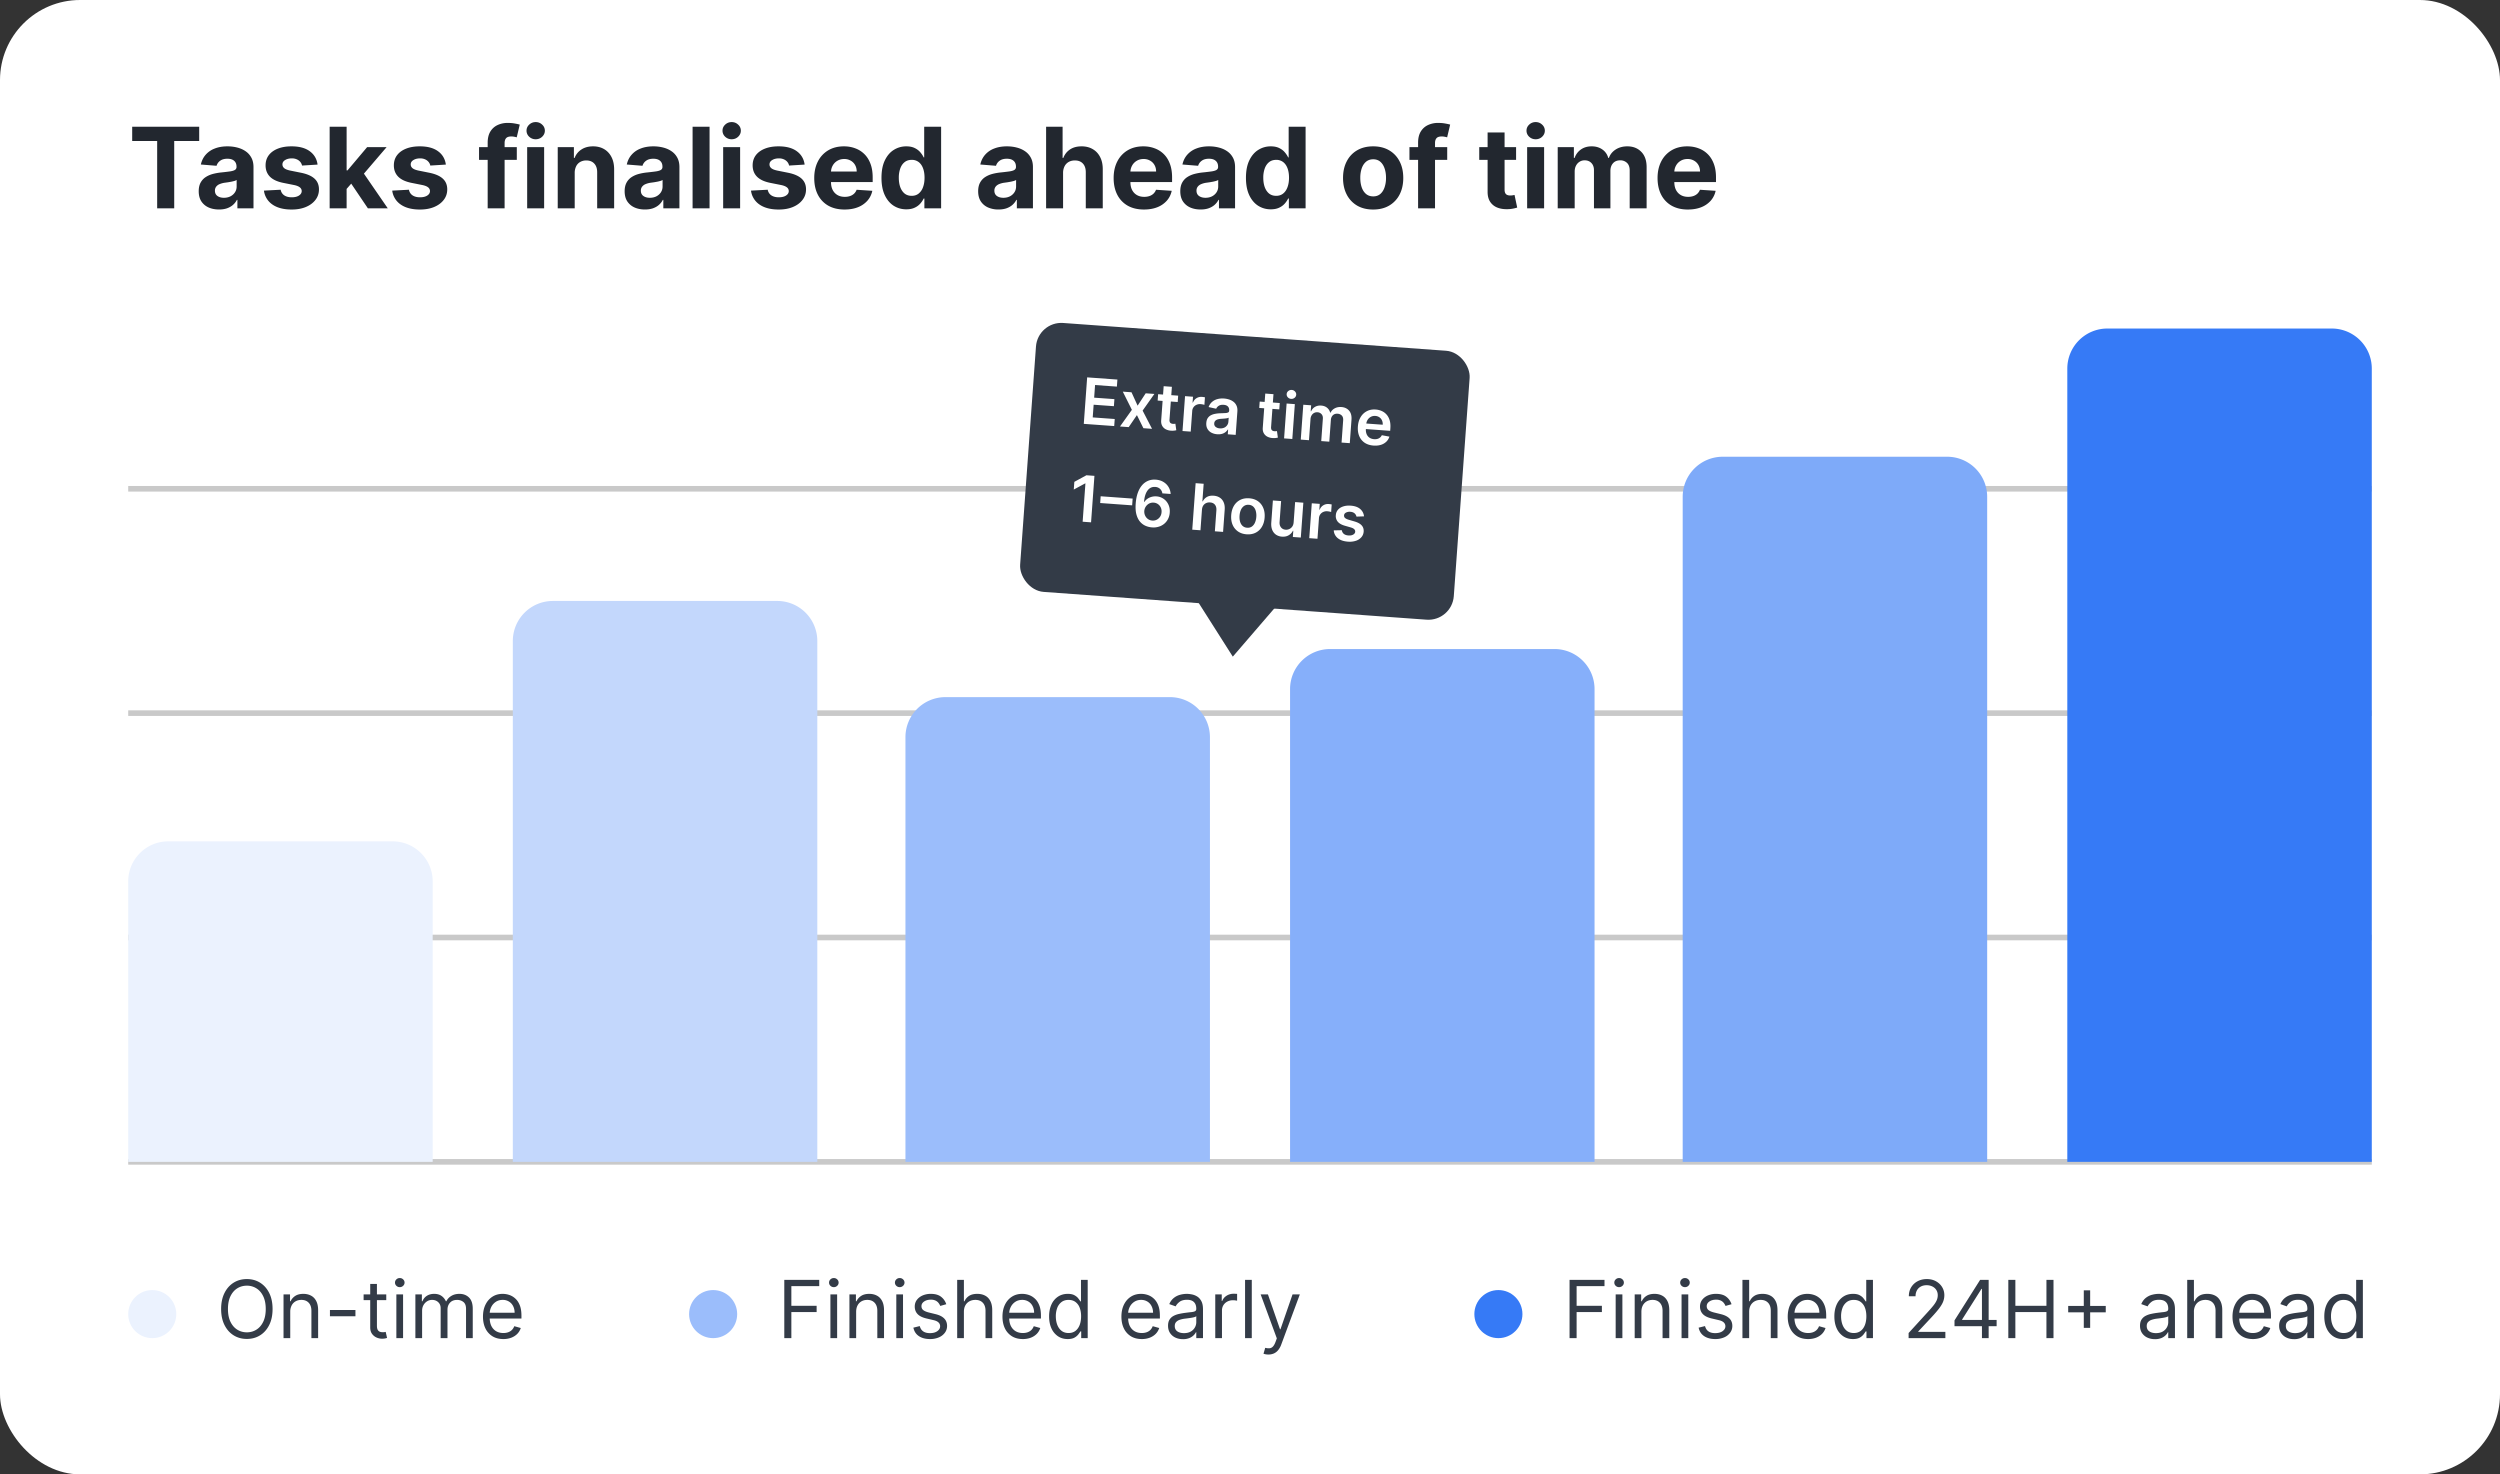 <svg width="312" height="184" viewBox="0 0 312 184" fill="none" xmlns="http://www.w3.org/2000/svg"><rect x="0" y="0" width="312" height="184" fill="#333333" stroke="none"/><rect width="312" height="184" rx="10" fill="#fff"/><path d="M16 89h280M16 61h280M16 145h280M16 117h280" stroke="#C9C9C9" stroke-width=".7"/><path d="M16.497 17.593v-1.775h8.362v1.775h-3.117V26h-2.128v-8.407h-3.117Zm10.838 8.551c-.487 0-.921-.084-1.302-.253a2.097 2.097 0 0 1-.905-.761c-.219-.338-.328-.759-.328-1.263 0-.424.078-.78.233-1.069.156-.288.368-.52.637-.696.268-.175.573-.308.914-.398a6.99 6.99 0 0 1 1.084-.188c.445-.047.802-.09 1.074-.13.272-.043.47-.106.592-.189a.415.415 0 0 0 .184-.367v-.03c0-.315-.1-.559-.299-.731-.195-.172-.474-.259-.835-.259-.38 0-.684.085-.91.254a1.167 1.167 0 0 0-.447.626l-1.959-.159c.1-.464.295-.865.587-1.203a2.816 2.816 0 0 1 1.128-.785c.464-.186 1.001-.279 1.611-.279.424 0 .83.05 1.218.15.391.099.738.253 1.04.462.304.208.544.477.72.805.176.325.264.714.264 1.168V26h-2.009v-1.059h-.06c-.122.239-.286.45-.492.631-.205.18-.452.32-.74.423-.289.1-.622.15-1 .15Zm.607-1.461c.311 0 .586-.062.825-.184.239-.126.426-.295.562-.508.136-.212.204-.452.204-.72v-.81a1.133 1.133 0 0 1-.274.119 4.95 4.95 0 0 1-.383.094 19.31 19.31 0 0 1-.427.075l-.388.054a2.615 2.615 0 0 0-.651.174 1.04 1.04 0 0 0-.433.323.787.787 0 0 0-.154.498c0 .288.105.508.313.66.213.15.481.225.806.225Zm11.69-4.142-1.938.12a1.002 1.002 0 0 0-.214-.448 1.136 1.136 0 0 0-.433-.323 1.47 1.47 0 0 0-.631-.124c-.328 0-.605.07-.83.208-.226.136-.338.319-.338.547 0 .183.072.337.218.463.146.126.396.227.751.303l1.382.278c.743.153 1.296.398 1.66.736.365.338.547.782.547 1.333 0 .5-.147.94-.442 1.317-.292.378-.693.673-1.203.885-.507.209-1.092.313-1.755.313-1.011 0-1.816-.21-2.416-.631a2.46 2.46 0 0 1-1.05-1.73l2.084-.11c.063.308.215.544.457.706.242.16.552.239.93.239.371 0 .67-.071.895-.214.228-.146.345-.333.348-.562a.585.585 0 0 0-.244-.472c-.159-.126-.404-.222-.736-.288l-1.322-.264c-.746-.149-1.301-.407-1.666-.775-.36-.368-.541-.837-.541-1.407 0-.49.132-.913.397-1.268.269-.355.645-.628 1.129-.82.487-.193 1.057-.289 1.71-.289.965 0 1.724.204 2.277.612.557.407.882.962.974 1.665Zm3.427 3.262.005-2.54h.308l2.446-2.9h2.431l-3.286 3.839h-.502l-1.402 1.6ZM41.14 26V15.818h2.118V26H41.14Zm4.773 0-2.247-3.326 1.412-1.496L48.394 26h-2.481Zm9.73-5.459-1.94.12a1.001 1.001 0 0 0-.214-.448 1.135 1.135 0 0 0-.432-.323 1.47 1.47 0 0 0-.631-.124c-.329 0-.605.07-.83.208-.226.136-.339.319-.339.547 0 .183.073.337.219.463.146.126.396.227.75.303l1.383.278c.742.153 1.296.398 1.66.736.365.338.547.782.547 1.333 0 .5-.147.94-.442 1.317-.292.378-.693.673-1.203.885-.508.209-1.093.313-1.755.313-1.011 0-1.817-.21-2.416-.631a2.46 2.46 0 0 1-1.05-1.73l2.084-.11c.063.308.215.544.457.706.242.16.552.239.93.239.37 0 .67-.071.895-.214.228-.146.344-.333.347-.562a.584.584 0 0 0-.243-.472c-.16-.126-.404-.222-.736-.288l-1.322-.264c-.746-.149-1.301-.407-1.666-.775-.361-.368-.542-.837-.542-1.407 0-.49.133-.913.398-1.268.269-.355.645-.628 1.129-.82.487-.193 1.057-.289 1.71-.289.964 0 1.723.204 2.277.612.557.407.881.962.974 1.665Zm8.854-2.177v1.59h-4.713v-1.59h4.713ZM60.862 26v-8.188c0-.554.108-1.013.323-1.377.22-.365.518-.638.895-.82a2.928 2.928 0 0 1 1.288-.274c.325 0 .621.025.89.075.272.05.474.094.607.134l-.378 1.59a2.652 2.652 0 0 0-.309-.074 1.923 1.923 0 0 0-.367-.035c-.312 0-.53.073-.652.219-.122.142-.184.343-.184.602V26h-2.113Zm4.928 0v-7.636h2.118V26H65.79Zm1.064-8.62a1.15 1.15 0 0 1-.81-.314 1.016 1.016 0 0 1-.333-.76c0-.292.111-.543.333-.751.225-.212.496-.319.81-.319.315 0 .584.107.806.319a.988.988 0 0 1 .338.75c0 .295-.113.549-.338.761-.222.209-.49.313-.806.313Zm4.869 4.205V26h-2.118v-7.636h2.018v1.347h.09a2.13 2.13 0 0 1 .85-1.054c.398-.262.88-.393 1.447-.393.53 0 .992.116 1.387.348.394.232.7.564.92.995.218.427.328.938.328 1.53V26h-2.118v-4.484c.003-.468-.116-.832-.358-1.094-.242-.265-.575-.398-1-.398a1.52 1.52 0 0 0-.755.184 1.281 1.281 0 0 0-.507.537 1.86 1.86 0 0 0-.184.84Zm8.769 4.56c-.488 0-.922-.085-1.303-.254a2.097 2.097 0 0 1-.905-.761c-.219-.338-.328-.759-.328-1.263 0-.424.078-.78.234-1.069.155-.288.368-.52.636-.696.269-.175.573-.308.915-.398.344-.089.706-.152 1.084-.188.444-.047.802-.09 1.073-.13.272-.043.47-.106.592-.189a.415.415 0 0 0 .184-.367v-.03c0-.315-.1-.559-.298-.731-.196-.172-.474-.259-.836-.259-.38 0-.684.085-.91.254a1.167 1.167 0 0 0-.447.626l-1.959-.159c.1-.464.295-.865.587-1.203a2.815 2.815 0 0 1 1.129-.785c.464-.186 1-.279 1.61-.279.425 0 .83.05 1.219.15.39.099.737.253 1.038.462.305.208.546.477.721.805.176.325.264.714.264 1.168V26h-2.009v-1.059h-.06c-.122.239-.286.45-.492.631-.205.18-.452.32-.74.423-.289.1-.622.15-1 .15Zm.606-1.462c.312 0 .587-.062.825-.184.239-.126.426-.295.562-.508.136-.212.204-.452.204-.72v-.81a1.132 1.132 0 0 1-.273.119 4.95 4.95 0 0 1-.383.094c-.143.027-.285.051-.428.075l-.388.054a2.615 2.615 0 0 0-.65.174 1.04 1.04 0 0 0-.433.323.788.788 0 0 0-.155.498c0 .288.105.508.314.66.212.15.48.225.805.225Zm7.455-8.865V26h-2.118V15.818h2.118ZM90.25 26v-7.636h2.117V26H90.25Zm1.063-8.62a1.15 1.15 0 0 1-.81-.314 1.016 1.016 0 0 1-.333-.76c0-.292.111-.543.333-.751.225-.212.496-.319.81-.319.315 0 .584.107.806.319a.988.988 0 0 1 .338.75c0 .295-.113.549-.338.761-.222.209-.49.313-.806.313Zm9.105 3.161-1.94.12a1.002 1.002 0 0 0-.213-.448 1.135 1.135 0 0 0-.433-.323 1.47 1.47 0 0 0-.631-.124c-.328 0-.605.07-.83.208-.226.136-.338.319-.338.547 0 .183.073.337.218.463.146.126.396.227.751.303l1.382.278c.743.153 1.296.398 1.661.736.364.338.547.782.547 1.333 0 .5-.148.94-.443 1.317-.291.378-.693.673-1.203.885-.507.209-1.092.313-1.755.313-1.01 0-1.816-.21-2.416-.631a2.46 2.46 0 0 1-1.05-1.73l2.084-.11c.063.308.215.544.457.706.242.16.552.239.93.239.371 0 .67-.071.895-.214.229-.146.345-.333.348-.562a.584.584 0 0 0-.244-.472c-.159-.126-.404-.222-.735-.288l-1.323-.264c-.746-.149-1.3-.407-1.665-.775-.362-.368-.542-.837-.542-1.407 0-.49.132-.913.397-1.268.269-.355.645-.628 1.129-.82.487-.193 1.057-.289 1.71-.289.965 0 1.724.204 2.277.612.557.407.882.962.975 1.665Zm4.987 5.608c-.785 0-1.461-.159-2.028-.477a3.273 3.273 0 0 1-1.303-1.362c-.305-.59-.457-1.288-.457-2.093 0-.786.152-1.475.457-2.069a3.386 3.386 0 0 1 1.288-1.387c.557-.331 1.21-.497 1.959-.497.504 0 .973.081 1.407.244.437.159.818.4 1.143.72.328.322.584.726.766 1.214.182.484.273 1.05.273 1.7v.582h-6.448V21.41h4.455c0-.305-.067-.575-.199-.81a1.43 1.43 0 0 0-.552-.552 1.573 1.573 0 0 0-.81-.204c-.322 0-.607.075-.855.224a1.562 1.562 0 0 0-.577.591 1.67 1.67 0 0 0-.214.82v1.249c0 .378.07.704.209.98.142.274.343.486.601.636.259.149.566.223.92.223.235 0 .451-.033.646-.1.196-.066.363-.165.503-.297a1.3 1.3 0 0 0 .318-.488l1.959.13c-.1.47-.304.881-.612 1.233a3.07 3.07 0 0 1-1.183.815c-.481.192-1.036.288-1.666.288Zm7.701-.025c-.58 0-1.105-.149-1.576-.447-.467-.302-.838-.744-1.113-1.328-.272-.586-.408-1.305-.408-2.157 0-.875.141-1.603.423-2.183.281-.583.656-1.019 1.123-1.307a2.88 2.88 0 0 1 1.546-.438c.428 0 .784.073 1.069.219.289.142.521.322.696.537.179.212.315.42.408.626h.065v-3.828h2.113V26h-2.089v-1.223h-.089c-.099.212-.24.423-.423.631a2.094 2.094 0 0 1-.701.512c-.285.136-.633.204-1.044.204Zm.672-1.685c.341 0 .629-.093.865-.279a1.76 1.76 0 0 0 .546-.79c.13-.338.194-.734.194-1.188 0-.454-.063-.849-.189-1.183-.126-.335-.308-.594-.546-.776a1.392 1.392 0 0 0-.87-.273c-.348 0-.642.094-.88.283-.239.189-.42.45-.542.785a3.365 3.365 0 0 0-.184 1.164c0 .444.061.837.184 1.178.126.338.306.603.542.796.238.189.532.283.88.283Zm10.833 1.705a3.18 3.18 0 0 1-1.303-.253 2.098 2.098 0 0 1-.905-.761c-.219-.338-.328-.759-.328-1.263 0-.424.078-.78.234-1.069.156-.288.368-.52.636-.696.269-.175.574-.308.915-.398.345-.089.706-.152 1.084-.188.444-.047.802-.09 1.074-.13.271-.043.469-.106.591-.189a.414.414 0 0 0 .184-.367v-.03c0-.315-.099-.559-.298-.731-.196-.172-.474-.259-.835-.259-.382 0-.685.085-.91.254a1.165 1.165 0 0 0-.448.626l-1.958-.159c.099-.464.295-.865.586-1.203a2.817 2.817 0 0 1 1.129-.785c.464-.186 1.001-.279 1.611-.279.424 0 .83.05 1.218.15.391.099.737.253 1.039.462.305.208.545.477.721.805.175.325.263.714.263 1.168V26h-2.008v-1.059h-.06c-.123.239-.287.45-.492.631-.206.18-.453.32-.741.423-.288.1-.622.15-.999.15Zm.606-1.461c.312 0 .587-.062.825-.184.239-.126.426-.295.562-.508.136-.212.204-.452.204-.72v-.81a1.123 1.123 0 0 1-.273.119 5.05 5.05 0 0 1-.383.094c-.143.027-.285.051-.428.075l-.388.054a2.624 2.624 0 0 0-.651.174c-.185.08-.33.188-.432.323a.786.786 0 0 0-.154.498c0 .288.104.508.313.66.212.15.48.225.805.225Zm7.455-3.098V26h-2.118V15.818h2.058v3.893h.09c.172-.45.451-.804.835-1.059.385-.259.867-.388 1.447-.388.53 0 .993.116 1.387.348.398.229.706.559.925.99.222.427.331.94.328 1.536V26h-2.118v-4.484c.003-.471-.116-.837-.358-1.1-.239-.26-.573-.392-1.004-.392-.289 0-.544.061-.766.184a1.303 1.303 0 0 0-.517.537 1.81 1.81 0 0 0-.189.84Zm10.099 4.564c-.786 0-1.462-.159-2.029-.477a3.27 3.27 0 0 1-1.302-1.362c-.305-.59-.458-1.288-.458-2.093 0-.786.153-1.475.458-2.069a3.383 3.383 0 0 1 1.287-1.387c.557-.331 1.21-.497 1.959-.497.504 0 .973.081 1.407.244.438.159.819.4 1.144.72.328.322.583.726.765 1.214.182.484.274 1.05.274 1.7v.582h-6.449V21.41h4.455c0-.305-.066-.575-.199-.81a1.416 1.416 0 0 0-.552-.552 1.573 1.573 0 0 0-.81-.204c-.322 0-.607.075-.855.224a1.57 1.57 0 0 0-.577.591 1.68 1.68 0 0 0-.214.82v1.249c0 .378.07.704.209.98.143.274.343.486.602.636.258.149.565.223.919.223.236 0 .451-.033.647-.1.195-.066.363-.165.502-.297a1.3 1.3 0 0 0 .318-.488l1.959.13c-.1.47-.303.881-.612 1.233a3.07 3.07 0 0 1-1.183.815c-.481.192-1.036.288-1.665.288Zm7.064-.005c-.487 0-.921-.084-1.302-.253a2.098 2.098 0 0 1-.905-.761c-.219-.338-.328-.759-.328-1.263 0-.424.078-.78.233-1.069a1.89 1.89 0 0 1 .637-.696c.268-.175.573-.308.915-.398a6.96 6.96 0 0 1 1.083-.188c.444-.047.802-.09 1.074-.13.272-.043.469-.106.592-.189a.416.416 0 0 0 .184-.367v-.03c0-.315-.1-.559-.299-.731-.195-.172-.473-.259-.835-.259-.381 0-.684.085-.91.254a1.168 1.168 0 0 0-.447.626l-1.959-.159c.1-.464.295-.865.587-1.203a2.814 2.814 0 0 1 1.128-.785c.464-.186 1.001-.279 1.611-.279.424 0 .83.05 1.218.15.391.099.738.253 1.039.462.305.208.545.477.721.805.176.325.264.714.264 1.168V26h-2.009v-1.059h-.06c-.122.239-.286.45-.492.631-.205.18-.452.32-.74.423-.289.1-.622.15-1 .15Zm.607-1.461c.311 0 .586-.062.825-.184.239-.126.426-.295.562-.508.136-.212.204-.452.204-.72v-.81a1.15 1.15 0 0 1-.274.119c-.112.033-.24.064-.383.094-.142.027-.285.051-.427.075l-.388.054a2.612 2.612 0 0 0-.651.174c-.186.08-.33.188-.433.323a.792.792 0 0 0-.154.498c0 .288.105.508.313.66.212.15.481.225.806.225Zm8.151 1.441c-.58 0-1.106-.149-1.576-.447-.468-.302-.839-.744-1.114-1.328-.272-.586-.408-1.305-.408-2.157 0-.875.141-1.603.423-2.183.282-.583.656-1.019 1.124-1.307.47-.292.986-.438 1.546-.438.427 0 .784.073 1.069.219.288.142.52.322.696.537.179.212.314.42.407.626h.065v-3.828h2.113V26h-2.088v-1.223h-.09c-.099.212-.24.423-.422.631a2.104 2.104 0 0 1-.701.512c-.285.136-.633.204-1.044.204Zm.671-1.685c.341 0 .63-.093.865-.279.239-.188.421-.452.547-.79.129-.338.194-.734.194-1.188 0-.454-.063-.849-.189-1.183-.126-.335-.308-.594-.547-.776a1.392 1.392 0 0 0-.87-.273c-.348 0-.641.094-.88.283-.239.189-.419.45-.542.785a3.365 3.365 0 0 0-.184 1.164c0 .444.061.837.184 1.178.126.338.307.603.542.796.239.189.532.283.88.283Zm12.106 1.71c-.773 0-1.44-.164-2.004-.492a3.362 3.362 0 0 1-1.297-1.382c-.305-.593-.458-1.281-.458-2.063 0-.79.153-1.479.458-2.069a3.322 3.322 0 0 1 1.297-1.382c.564-.331 1.231-.497 2.004-.497.772 0 1.438.166 1.998.497.564.329.998.79 1.303 1.383.305.59.457 1.279.457 2.068 0 .782-.152 1.47-.457 2.063a3.357 3.357 0 0 1-1.303 1.382c-.56.328-1.226.492-1.998.492Zm.01-1.64c.351 0 .644-.1.88-.299.235-.202.412-.477.532-.825a3.58 3.58 0 0 0 .183-1.188c0-.444-.061-.84-.183-1.188-.12-.349-.297-.624-.532-.826-.236-.202-.529-.303-.88-.303-.355 0-.653.101-.895.303-.239.202-.42.477-.542.826a3.663 3.663 0 0 0-.179 1.188c0 .444.06.84.179 1.188.122.348.303.623.542.825.242.2.54.299.895.299Zm9.232-6.145v1.59h-4.713v-1.59h4.713ZM176.978 26v-8.188c0-.554.107-1.013.323-1.377.219-.365.517-.638.895-.82a2.927 2.927 0 0 1 1.287-.274c.325 0 .622.025.89.075.272.05.474.094.607.134l-.378 1.59a2.686 2.686 0 0 0-.308-.074 1.93 1.93 0 0 0-.368-.035c-.312 0-.529.073-.651.219-.123.142-.184.343-.184.602V26h-2.113Zm12.23-7.636v1.59h-4.599v-1.59h4.599Zm-3.555-1.83h2.118v7.12c0 .195.03.347.089.457.06.106.143.18.249.223.109.044.235.065.378.065.099 0 .199-.008.298-.025l.229-.044.333 1.576a5.934 5.934 0 0 1-.447.114 3.593 3.593 0 0 1-.701.084c-.511.02-.958-.048-1.343-.203a1.874 1.874 0 0 1-.89-.726c-.212-.328-.316-.743-.313-1.243v-7.398ZM190.587 26v-7.636h2.118V26h-2.118Zm1.064-8.62c-.315 0-.585-.105-.81-.314a1.016 1.016 0 0 1-.333-.76c0-.292.111-.543.333-.751a1.14 1.14 0 0 1 .81-.319c.315 0 .584.107.806.319a.99.99 0 0 1 .338.75c0 .295-.113.549-.338.761a1.134 1.134 0 0 1-.806.313Zm2.751 8.62v-7.636h2.018v1.347h.09c.159-.447.424-.8.795-1.059.371-.259.816-.388 1.333-.388.523 0 .969.131 1.337.393.368.259.613.61.736 1.054h.079c.156-.438.438-.787.845-1.05.411-.264.897-.397 1.457-.397.713 0 1.291.227 1.735.681.448.451.671 1.09.671 1.92V26h-2.113v-4.718c0-.424-.112-.742-.338-.955a1.184 1.184 0 0 0-.845-.318c-.384 0-.684.123-.9.368-.215.242-.323.562-.323.96V26h-2.053v-4.763c0-.374-.108-.673-.323-.895-.212-.222-.492-.333-.84-.333-.236 0-.448.06-.637.18a1.23 1.23 0 0 0-.442.491c-.11.21-.164.454-.164.736V26h-2.118Zm16.249.15c-.785 0-1.461-.16-2.028-.478a3.273 3.273 0 0 1-1.303-1.362c-.304-.59-.457-1.288-.457-2.093 0-.786.153-1.475.457-2.069a3.386 3.386 0 0 1 1.288-1.387c.557-.331 1.21-.497 1.959-.497.504 0 .973.081 1.407.244.437.159.819.4 1.143.72.328.322.584.726.766 1.214.182.484.273 1.05.273 1.7v.582h-6.448V21.41h4.455c0-.305-.066-.575-.199-.81a1.43 1.43 0 0 0-.552-.552 1.573 1.573 0 0 0-.81-.204c-.322 0-.607.075-.855.224a1.562 1.562 0 0 0-.577.591 1.67 1.67 0 0 0-.214.82v1.249c0 .378.07.704.209.98.142.274.343.486.602.636.258.149.565.223.919.223.236 0 .451-.033.647-.1.195-.066.362-.165.502-.297a1.3 1.3 0 0 0 .318-.488l1.959.13c-.1.47-.304.881-.612 1.233a3.07 3.07 0 0 1-1.183.815c-.481.192-1.036.288-1.666.288Z" fill="#22272F"/><path d="M16 110a5 5 0 0 1 5-5h28a5 5 0 0 1 5 5v35H16v-35Z" fill="#EBF2FE"/><path d="M64 80a5 5 0 0 1 5-5h28a5 5 0 0 1 5 5v65H64V80Z" fill="#C3D7FC"/><path d="M113 92a5 5 0 0 1 5-5h28a5 5 0 0 1 5 5v53h-38V92Z" fill="#9BBDFB"/><path d="M161 86a5 5 0 0 1 5-5h28a5 5 0 0 1 5 5v59h-38V86Z" fill="#86AFFA"/><path d="M210 62a5 5 0 0 1 5-5h28a5 5 0 0 1 5 5v83h-38V62Z" fill="#7EAAF9"/><path d="M258 46a5 5 0 0 1 5-5h28a5 5 0 0 1 5 5v99h-38V46Z" fill="#367AF6"/><circle cx="19" cy="164" r="3" fill="#EBF2FE"/><circle cx="89" cy="164" r="3" fill="#9BBDFB"/><circle cx="187" cy="164" r="3" fill="#367AF6"/><path d="M34.017 163.364c0 .767-.138 1.43-.415 1.988-.277.559-.657.99-1.14 1.293-.483.303-1.035.454-1.655.454-.62 0-1.172-.151-1.655-.454-.483-.303-.863-.734-1.14-1.293-.277-.558-.415-1.221-.415-1.988 0-.767.138-1.43.415-1.989.277-.559.657-.99 1.14-1.293.483-.303 1.035-.454 1.655-.454.62 0 1.172.151 1.655.454.483.303.863.734 1.14 1.293.277.559.415 1.222.415 1.989Zm-.852 0c0-.63-.106-1.162-.316-1.595-.209-.433-.491-.761-.849-.983a2.197 2.197 0 0 0-1.193-.334c-.44 0-.84.111-1.197.334-.355.222-.638.55-.849.983-.208.433-.312.965-.312 1.595 0 .629.104 1.161.312 1.594.211.433.494.761.85.984.357.222.755.334 1.196.334.44 0 .838-.112 1.193-.334.358-.223.64-.551.849-.984.21-.433.316-.965.316-1.594Zm3.057.355V167h-.838v-5.455h.81v.853h.07c.129-.277.323-.5.583-.668.26-.17.597-.256 1.009-.256.37 0 .692.076.97.228.276.149.492.376.646.682.154.303.23.686.23 1.15V167h-.838v-3.409c0-.429-.11-.762-.333-1.002-.223-.241-.528-.362-.917-.362-.267 0-.506.058-.717.174a1.249 1.249 0 0 0-.494.508 1.68 1.68 0 0 0-.18.81Zm8.137-.228v.782h-3.182v-.782h3.182Zm3.847-1.946v.711h-2.827v-.711h2.827Zm-2.003-1.306h.838v5.199c0 .236.034.414.103.532a.538.538 0 0 0 .27.235c.111.037.228.056.351.056.093 0 .168-.004.227-.014l.143-.028.17.753a1.855 1.855 0 0 1-.625.099c-.237 0-.469-.051-.696-.153a1.379 1.379 0 0 1-.561-.465c-.147-.208-.22-.471-.22-.788v-5.426ZM49.466 167v-5.455h.838V167h-.838Zm.426-6.364a.593.593 0 0 1-.422-.167.536.536 0 0 1-.174-.401c0-.156.058-.29.174-.401a.597.597 0 0 1 .422-.167c.164 0 .303.056.42.167a.53.53 0 0 1 .177.401.53.53 0 0 1-.178.401.58.58 0 0 1-.419.167ZM51.84 167v-5.455h.81v.853h.071c.114-.291.297-.518.55-.679.254-.163.558-.245.913-.245.36 0 .66.082.898.245.242.161.43.388.565.679h.057c.14-.282.35-.506.628-.671.28-.169.615-.253 1.005-.253.488 0 .887.153 1.197.459.31.303.465.775.465 1.416V167h-.838v-3.651c0-.402-.11-.69-.33-.862-.22-.173-.48-.26-.778-.26-.383 0-.68.116-.891.348-.21.23-.316.521-.316.874V167h-.852v-3.736c0-.31-.1-.56-.302-.749-.201-.192-.46-.288-.778-.288-.218 0-.421.058-.61.174a1.314 1.314 0 0 0-.455.483c-.114.204-.17.439-.17.707V167h-.839Zm10.979.114c-.526 0-.98-.116-1.36-.348a2.34 2.34 0 0 1-.878-.98c-.203-.422-.305-.912-.305-1.471 0-.558.102-1.051.305-1.477.206-.428.493-.762.86-1.001.37-.242.8-.363 1.292-.363.285 0 .565.048.842.142.277.095.53.249.756.462.228.211.409.49.544.838.135.348.202.777.202 1.286v.355h-4.204v-.725h3.352c0-.307-.062-.582-.185-.823a1.384 1.384 0 0 0-.518-.572 1.45 1.45 0 0 0-.789-.21c-.333 0-.622.083-.866.249a1.631 1.631 0 0 0-.558.639 1.88 1.88 0 0 0-.195.845v.483c0 .412.071.761.213 1.048.145.284.345.5.6.65.256.146.553.22.892.22.22 0 .419-.031.596-.093.18-.063.335-.158.465-.284.13-.127.231-.286.302-.475l.81.227a1.795 1.795 0 0 1-.43.724c-.201.206-.45.367-.746.483a2.758 2.758 0 0 1-.997.171ZM97.88 167v-7.273h4.361v.782h-3.48v2.457h3.154v.781h-3.154V167h-.88Zm5.756 0v-5.455h.838V167h-.838Zm.426-6.364a.591.591 0 0 1-.422-.167.536.536 0 0 1-.174-.401c0-.156.058-.29.174-.401a.596.596 0 0 1 .422-.167c.164 0 .303.056.419.167a.529.529 0 0 1 .178.401c0 .156-.059.29-.178.401a.58.58 0 0 1-.419.167Zm2.785 3.083V167h-.838v-5.455h.81v.853h.071c.128-.277.322-.5.582-.668.261-.17.597-.256 1.009-.256.369 0 .692.076.969.228.277.149.493.376.647.682.153.303.23.686.23 1.15V167h-.838v-3.409c0-.429-.111-.762-.333-1.002-.223-.241-.528-.362-.917-.362-.267 0-.506.058-.717.174a1.253 1.253 0 0 0-.494.508c-.12.223-.181.493-.181.81Zm5.012 3.281v-5.455h.838V167h-.838Zm.426-6.364a.595.595 0 0 1-.423-.167.536.536 0 0 1-.174-.401c0-.156.058-.29.174-.401a.6.6 0 0 1 .423-.167c.163 0 .303.056.419.167a.532.532 0 0 1 .178.401c0 .156-.06.29-.178.401a.581.581 0 0 1-.419.167Zm5.811 2.131-.753.213a1.449 1.449 0 0 0-.21-.366c-.09-.12-.213-.22-.369-.298a1.341 1.341 0 0 0-.6-.117c-.334 0-.612.077-.835.231-.22.151-.33.344-.33.579 0 .208.076.372.227.493.152.121.388.221.71.302l.81.199c.488.118.851.299 1.09.543.239.242.359.553.359.934 0 .313-.09.592-.27.838a1.787 1.787 0 0 1-.746.583 2.722 2.722 0 0 1-1.115.213c-.556 0-1.017-.121-1.381-.363-.365-.241-.596-.594-.693-1.058l.796-.199c.076.294.219.514.43.661.213.147.491.22.834.22.391 0 .701-.083.93-.249.232-.168.348-.369.348-.603a.635.635 0 0 0-.198-.476c-.133-.13-.337-.227-.611-.291l-.909-.213c-.5-.119-.867-.302-1.101-.551-.232-.251-.348-.564-.348-.941 0-.308.086-.58.259-.817.175-.236.413-.422.714-.557a2.505 2.505 0 0 1 1.03-.203c.539 0 .963.119 1.271.356.31.236.53.549.661.937Zm2.199.952V167h-.839v-7.273h.839v2.671h.071c.127-.282.319-.506.575-.671.258-.169.601-.253 1.03-.253.371 0 .697.075.976.224.28.147.496.373.65.678.156.303.234.689.234 1.158V167h-.838v-3.409c0-.433-.112-.768-.337-1.005-.222-.239-.531-.359-.927-.359-.274 0-.521.058-.738.174a1.277 1.277 0 0 0-.512.508c-.123.223-.184.493-.184.81Zm7.357 3.395c-.526 0-.979-.116-1.36-.348a2.34 2.34 0 0 1-.878-.98c-.203-.422-.305-.912-.305-1.471 0-.558.102-1.051.305-1.477.206-.428.493-.762.86-1.001.369-.242.8-.363 1.292-.363.284 0 .565.048.842.142.277.095.529.249.756.462.228.211.409.49.544.838.135.348.202.777.202 1.286v.355h-4.204v-.725h3.352c0-.307-.062-.582-.185-.823a1.385 1.385 0 0 0-.518-.572 1.453 1.453 0 0 0-.789-.21c-.333 0-.622.083-.866.249a1.634 1.634 0 0 0-.558.639c-.13.263-.195.545-.195.845v.483c0 .412.071.761.213 1.048.145.284.345.5.6.65.256.146.553.22.892.22.22 0 .419-.031.596-.093.18-.063.335-.158.465-.284.131-.127.231-.286.302-.475l.81.227a1.796 1.796 0 0 1-.43.724c-.201.206-.45.367-.745.483a2.76 2.76 0 0 1-.998.171Zm5.593 0c-.455 0-.856-.115-1.204-.345a2.332 2.332 0 0 1-.817-.98c-.196-.424-.295-.924-.295-1.502 0-.573.099-1.07.295-1.492a2.3 2.3 0 0 1 .82-.976c.351-.23.756-.345 1.215-.345.355 0 .636.06.841.178.209.116.367.249.476.398.112.146.198.267.26.362h.071v-2.685h.838V167h-.81v-.838h-.099c-.062.099-.15.225-.263.376a1.575 1.575 0 0 1-.487.402c-.21.116-.491.174-.841.174Zm.113-.753c.336 0 .621-.088.853-.263.232-.178.408-.423.529-.735.12-.315.181-.678.181-1.09 0-.407-.059-.764-.178-1.069a1.548 1.548 0 0 0-.525-.717c-.232-.173-.519-.26-.86-.26-.355 0-.651.091-.887.274a1.64 1.64 0 0 0-.53.735 2.922 2.922 0 0 0-.174 1.037c0 .388.06.741.178 1.058.121.315.298.566.533.753.236.184.53.277.88.277Zm9.137.753c-.525 0-.979-.116-1.36-.348a2.345 2.345 0 0 1-.877-.98c-.203-.422-.305-.912-.305-1.471 0-.558.102-1.051.305-1.477.206-.428.493-.762.86-1.001.369-.242.8-.363 1.292-.363.284 0 .565.048.842.142.277.095.529.249.756.462.227.211.409.49.543.838.135.348.203.777.203 1.286v.355h-4.205v-.725h3.353c0-.307-.062-.582-.185-.823a1.392 1.392 0 0 0-.518-.572 1.453 1.453 0 0 0-.789-.21 1.5 1.5 0 0 0-.866.249 1.626 1.626 0 0 0-.558.639c-.13.263-.195.545-.195.845v.483c0 .412.071.761.213 1.048.144.284.344.5.6.65.256.146.553.22.891.22.221 0 .419-.031.597-.093.18-.063.335-.158.465-.284.13-.127.231-.286.302-.475l.81.227a1.808 1.808 0 0 1-.43.724c-.201.206-.45.367-.746.483a2.756 2.756 0 0 1-.998.171Zm5.139.014c-.346 0-.659-.065-.941-.195a1.616 1.616 0 0 1-.671-.572c-.166-.251-.249-.554-.249-.909 0-.313.062-.566.185-.76.123-.197.287-.351.493-.462.206-.111.434-.194.682-.248.251-.057.503-.102.757-.135.331-.043.6-.075.806-.096.208-.024.36-.063.454-.117.097-.055.146-.15.146-.285v-.028c0-.35-.096-.623-.288-.817-.189-.194-.477-.291-.863-.291-.4 0-.714.088-.941.263-.227.175-.387.362-.479.561l-.796-.284a1.9 1.9 0 0 1 .569-.774 2.12 2.12 0 0 1 .781-.391 3.23 3.23 0 0 1 .838-.114c.175 0 .376.022.604.064.229.041.451.125.664.252.215.128.394.321.536.579.142.258.213.604.213 1.037V167h-.838v-.739h-.043a1.46 1.46 0 0 1-.284.38 1.64 1.64 0 0 1-.529.345 2.05 2.05 0 0 1-.806.142Zm.128-.753c.331 0 .611-.065.838-.195a1.34 1.34 0 0 0 .696-1.154v-.767c-.036.042-.114.081-.235.117a3.965 3.965 0 0 1-.411.088 18.073 18.073 0 0 1-.803.107 3.174 3.174 0 0 0-.611.139 1.05 1.05 0 0 0-.454.28c-.114.123-.171.291-.171.504 0 .292.108.512.323.661.218.147.494.22.828.22Zm3.902.625v-5.455h.809v.824h.057c.099-.27.279-.489.54-.657.26-.168.554-.252.88-.252a7.106 7.106 0 0 1 .441.014v.853a2.503 2.503 0 0 0-.196-.032 1.866 1.866 0 0 0-.316-.025c-.265 0-.501.056-.71.167a1.26 1.26 0 0 0-.49.454 1.23 1.23 0 0 0-.177.657V167h-.838Zm4.558-7.273V167h-.838v-7.273h.838Zm2.075 9.318a1.814 1.814 0 0 1-.611-.099l.213-.739c.204.052.384.071.54.057a.65.65 0 0 0 .416-.209c.123-.123.235-.323.337-.6l.156-.427-2.017-5.483h.909l1.506 4.347h.057l1.505-4.347h.91l-2.316 6.25a2.361 2.361 0 0 1-.387.7 1.458 1.458 0 0 1-.536.416 1.67 1.67 0 0 1-.682.134ZM195.881 167v-7.273h4.36v.782h-3.48v2.457h3.154v.781h-3.154V167h-.88Zm5.755 0v-5.455h.838V167h-.838Zm.426-6.364a.591.591 0 0 1-.422-.167.536.536 0 0 1-.174-.401c0-.156.058-.29.174-.401a.596.596 0 0 1 .422-.167c.164 0 .303.056.419.167a.529.529 0 0 1 .178.401c0 .156-.059.29-.178.401a.58.58 0 0 1-.419.167Zm2.785 3.083V167h-.838v-5.455h.81v.853h.071c.128-.277.322-.5.582-.668.261-.17.597-.256 1.009-.256.369 0 .692.076.969.228.277.149.493.376.647.682.153.303.23.686.23 1.15V167h-.838v-3.409c0-.429-.111-.762-.333-1.002-.223-.241-.528-.362-.917-.362-.267 0-.506.058-.717.174a1.253 1.253 0 0 0-.494.508c-.12.223-.181.493-.181.81Zm5.012 3.281v-5.455h.838V167h-.838Zm.426-6.364a.595.595 0 0 1-.423-.167.536.536 0 0 1-.174-.401c0-.156.058-.29.174-.401a.6.6 0 0 1 .423-.167c.163 0 .303.056.419.167a.532.532 0 0 1 .178.401c0 .156-.06.29-.178.401a.581.581 0 0 1-.419.167Zm5.811 2.131-.753.213a1.449 1.449 0 0 0-.21-.366c-.09-.12-.213-.22-.369-.298a1.341 1.341 0 0 0-.6-.117c-.334 0-.612.077-.835.231-.22.151-.33.344-.33.579 0 .208.076.372.227.493.152.121.388.221.71.302l.81.199c.488.118.851.299 1.09.543.239.242.359.553.359.934 0 .313-.09.592-.27.838a1.787 1.787 0 0 1-.746.583 2.722 2.722 0 0 1-1.115.213c-.556 0-1.017-.121-1.381-.363-.365-.241-.596-.594-.693-1.058l.796-.199c.076.294.219.514.43.661.213.147.491.22.834.22.391 0 .701-.083.93-.249.232-.168.348-.369.348-.603a.635.635 0 0 0-.198-.476c-.133-.13-.337-.227-.611-.291l-.909-.213c-.5-.119-.867-.302-1.101-.551-.232-.251-.348-.564-.348-.941 0-.308.086-.58.259-.817.175-.236.413-.422.714-.557a2.505 2.505 0 0 1 1.03-.203c.539 0 .963.119 1.271.356.31.236.53.549.661.937Zm2.199.952V167h-.839v-7.273h.839v2.671h.071c.127-.282.319-.506.575-.671.258-.169.601-.253 1.03-.253.371 0 .697.075.976.224.28.147.496.373.65.678.156.303.234.689.234 1.158V167h-.838v-3.409c0-.433-.112-.768-.337-1.005-.222-.239-.531-.359-.927-.359-.274 0-.521.058-.738.174a1.277 1.277 0 0 0-.512.508c-.123.223-.184.493-.184.81Zm7.357 3.395c-.526 0-.979-.116-1.36-.348a2.34 2.34 0 0 1-.878-.98c-.203-.422-.305-.912-.305-1.471 0-.558.102-1.051.305-1.477.206-.428.493-.762.86-1.001.369-.242.8-.363 1.292-.363.284 0 .565.048.842.142.277.095.529.249.756.462.228.211.409.49.544.838.135.348.202.777.202 1.286v.355h-4.204v-.725h3.352c0-.307-.062-.582-.185-.823a1.385 1.385 0 0 0-.518-.572 1.453 1.453 0 0 0-.789-.21c-.333 0-.622.083-.866.249a1.634 1.634 0 0 0-.558.639c-.13.263-.195.545-.195.845v.483c0 .412.071.761.213 1.048.145.284.345.5.6.65.256.146.553.22.892.22.22 0 .419-.031.596-.093.18-.063.335-.158.465-.284.131-.127.231-.286.302-.475l.81.227a1.796 1.796 0 0 1-.43.724c-.201.206-.45.367-.745.483a2.76 2.76 0 0 1-.998.171Zm5.593 0c-.455 0-.856-.115-1.204-.345a2.332 2.332 0 0 1-.817-.98c-.196-.424-.295-.924-.295-1.502 0-.573.099-1.07.295-1.492a2.3 2.3 0 0 1 .82-.976c.351-.23.756-.345 1.215-.345.355 0 .636.06.841.178.209.116.367.249.476.398.112.146.198.267.26.362h.071v-2.685h.838V167h-.81v-.838h-.099c-.062.099-.15.225-.263.376a1.575 1.575 0 0 1-.487.402c-.21.116-.491.174-.841.174Zm.113-.753c.336 0 .621-.088.853-.263.232-.178.408-.423.529-.735.12-.315.181-.678.181-1.09 0-.407-.059-.764-.178-1.069a1.548 1.548 0 0 0-.525-.717c-.232-.173-.519-.26-.86-.26-.355 0-.651.091-.887.274a1.64 1.64 0 0 0-.53.735 2.922 2.922 0 0 0-.174 1.037c0 .388.06.741.178 1.058.121.315.298.566.533.753.236.184.53.277.88.277Zm6.836.639v-.639l2.401-2.628c.282-.308.514-.575.696-.803.182-.229.317-.445.405-.646.09-.204.135-.417.135-.639a1.18 1.18 0 0 0-.185-.664 1.198 1.198 0 0 0-.497-.433 1.611 1.611 0 0 0-.71-.153c-.28 0-.524.058-.732.174a1.194 1.194 0 0 0-.479.479 1.496 1.496 0 0 0-.167.725h-.838c0-.426.098-.8.294-1.122a2.05 2.05 0 0 1 .803-.753c.341-.18.723-.27 1.147-.27.426 0 .804.09 1.133.27.329.18.587.422.774.728.187.305.28.645.28 1.019a2.2 2.2 0 0 1-.145.785c-.095.253-.261.536-.497.848-.235.311-.56.689-.977 1.137l-1.633 1.747v.057h3.38V167h-4.588Zm5.728-1.491v-.725l3.196-5.057h.526v1.122h-.355l-2.415 3.821v.057h4.304v.782h-5.256Zm3.424 1.491v-7.273h.838V167h-.838Zm3.291 0v-7.273h.88v3.239h3.878v-3.239h.881V167h-.881v-3.253h-3.878V167h-.88Zm9.419-1.278v-4.688h.795v4.688h-.795Zm-1.946-1.946v-.796h4.687v.796h-4.687Zm10.825 3.352c-.346 0-.66-.065-.941-.195a1.625 1.625 0 0 1-.672-.572c-.165-.251-.248-.554-.248-.909 0-.313.061-.566.185-.76.123-.197.287-.351.493-.462.206-.111.433-.194.682-.248.251-.057.503-.102.756-.135.332-.043.6-.075.806-.096.209-.024.36-.063.455-.117.097-.055.146-.15.146-.285v-.028c0-.35-.096-.623-.288-.817-.189-.194-.477-.291-.863-.291-.4 0-.714.088-.941.263-.227.175-.387.362-.479.561l-.796-.284c.142-.332.332-.59.568-.774.239-.187.5-.318.782-.391a3.23 3.23 0 0 1 .838-.114c.175 0 .376.022.603.064.23.041.451.125.664.252.216.128.395.321.537.579.142.258.213.604.213 1.037V167h-.838v-.739h-.043a1.483 1.483 0 0 1-.284.38 1.65 1.65 0 0 1-.529.345 2.05 2.05 0 0 1-.806.142Zm.127-.753c.332 0 .611-.065.839-.195a1.34 1.34 0 0 0 .696-1.154v-.767c-.036.042-.114.081-.235.117a3.932 3.932 0 0 1-.412.088 17.434 17.434 0 0 1-.802.107 3.157 3.157 0 0 0-.611.139 1.053 1.053 0 0 0-.455.28c-.113.123-.17.291-.17.504 0 .292.108.512.323.661.218.147.494.22.827.22Zm4.74-2.656V167h-.838v-7.273h.838v2.671h.071c.128-.282.32-.506.576-.671.258-.169.601-.253 1.03-.253.371 0 .697.075.976.224.279.147.496.373.65.678.156.303.234.689.234 1.158V167h-.838v-3.409c0-.433-.112-.768-.337-1.005-.223-.239-.532-.359-.927-.359-.275 0-.521.058-.739.174a1.28 1.28 0 0 0-.511.508 1.655 1.655 0 0 0-.185.81Zm7.357 3.395c-.525 0-.978-.116-1.36-.348a2.345 2.345 0 0 1-.877-.98c-.203-.422-.305-.912-.305-1.471 0-.558.102-1.051.305-1.477.206-.428.493-.762.86-1.001.369-.242.8-.363 1.292-.363.284 0 .565.048.842.142.277.095.529.249.756.462.228.211.409.49.544.838.134.348.202.777.202 1.286v.355h-4.205v-.725h3.353c0-.307-.062-.582-.185-.823a1.392 1.392 0 0 0-.518-.572 1.453 1.453 0 0 0-.789-.21 1.5 1.5 0 0 0-.866.249 1.626 1.626 0 0 0-.558.639c-.13.263-.195.545-.195.845v.483c0 .412.071.761.213 1.048.144.284.344.5.6.65.256.146.553.22.891.22.221 0 .419-.031.597-.093.18-.063.335-.158.465-.284.13-.127.231-.286.302-.475l.81.227a1.796 1.796 0 0 1-.43.724c-.201.206-.45.367-.746.483a2.756 2.756 0 0 1-.998.171Zm5.139.014c-.346 0-.659-.065-.941-.195a1.616 1.616 0 0 1-.671-.572c-.166-.251-.249-.554-.249-.909 0-.313.062-.566.185-.76.123-.197.287-.351.493-.462.206-.111.434-.194.682-.248.251-.057.503-.102.757-.135.331-.043.6-.075.806-.096.208-.024.36-.063.454-.117.097-.055.146-.15.146-.285v-.028c0-.35-.096-.623-.288-.817-.189-.194-.477-.291-.863-.291-.4 0-.713.088-.941.263-.227.175-.387.362-.479.561l-.796-.284a1.9 1.9 0 0 1 .569-.774 2.12 2.12 0 0 1 .781-.391 3.23 3.23 0 0 1 .838-.114c.175 0 .376.022.604.064.229.041.451.125.664.252.215.128.394.321.536.579.142.258.213.604.213 1.037V167h-.838v-.739h-.043a1.46 1.46 0 0 1-.284.38 1.64 1.64 0 0 1-.529.345 2.05 2.05 0 0 1-.806.142Zm.128-.753c.331 0 .611-.065.838-.195a1.34 1.34 0 0 0 .696-1.154v-.767c-.036.042-.114.081-.235.117a3.965 3.965 0 0 1-.411.088 18.073 18.073 0 0 1-.803.107 3.174 3.174 0 0 0-.611.139 1.05 1.05 0 0 0-.454.28c-.114.123-.171.291-.171.504 0 .292.108.512.323.661.218.147.494.22.828.22Zm5.961.739c-.454 0-.856-.115-1.204-.345a2.323 2.323 0 0 1-.816-.98c-.197-.424-.295-.924-.295-1.502 0-.573.098-1.07.295-1.492.196-.421.47-.746.82-.976a2.16 2.16 0 0 1 1.214-.345c.356 0 .636.06.842.178.208.116.367.249.476.398.111.146.198.267.259.362h.071v-2.685h.838V167h-.809v-.838h-.1a5.08 5.08 0 0 1-.263.376 1.559 1.559 0 0 1-.486.402c-.211.116-.491.174-.842.174Zm.114-.753c.336 0 .62-.088.852-.263.232-.178.409-.423.529-.735.121-.315.181-.678.181-1.09 0-.407-.059-.764-.177-1.069a1.556 1.556 0 0 0-.526-.717c-.232-.173-.518-.26-.859-.26-.355 0-.651.091-.888.274-.234.18-.411.425-.529.735a2.922 2.922 0 0 0-.174 1.037c0 .388.059.741.178 1.058.12.315.298.566.532.753.237.184.531.277.881.277Z" fill="#333B47"/><rect x="129.519" y="40.077" width="54.263" height="33.651" rx="3.175" transform="rotate(4.15 129.519 40.077)" fill="#333B47"/><path d="m136.586 59.385-.421 5.803-1.051-.077.347-4.78-.034-.002-1.42.768.07-.963 1.509-.822 1 .073Zm4.768 2.838-.062.844-3.989-.29.061-.843 3.99.289Zm2.393 3.594a2.45 2.45 0 0 1-.802-.203 1.913 1.913 0 0 1-.68-.52c-.196-.232-.343-.532-.442-.9-.098-.37-.127-.821-.087-1.354.036-.497.121-.936.255-1.317.134-.382.31-.7.528-.953a2.02 2.02 0 0 1 .762-.566c.291-.121.611-.169.959-.144.364.027.682.122.953.286.273.164.487.377.643.639.156.26.243.547.262.862l-1.034-.075a.947.947 0 0 0-.287-.556.942.942 0 0 0-.603-.246c-.403-.03-.725.123-.968.457-.241.333-.384.805-.43 1.415l.04.003c.104-.16.234-.293.39-.402a1.766 1.766 0 0 1 1.118-.295 1.746 1.746 0 0 1 1.495 1.029c.138.295.193.626.165.992a2.004 2.004 0 0 1-.336 1.01c-.197.289-.459.51-.785.66a2.21 2.21 0 0 1-1.116.178Zm.057-.85c.205.015.393-.022.563-.11.17-.088.308-.214.415-.377.106-.163.167-.35.18-.563a1.134 1.134 0 0 0-.095-.573 1.032 1.032 0 0 0-.887-.614 1.045 1.045 0 0 0-.798.275 1.162 1.162 0 0 0-.258.34 1.18 1.18 0 0 0-.116.425c-.013.202.021.392.101.568.08.177.198.322.353.436.155.114.336.178.542.193Zm6.199-1.339-.185 2.55-1.025-.074.421-5.803 1.003.073-.159 2.19.051.004c.12-.239.291-.42.515-.547.226-.128.505-.18.837-.156.303.022.562.105.777.247.216.143.376.341.481.594.107.252.148.554.122.906l-.201 2.771-1.025-.075.189-2.612c.021-.293-.038-.526-.177-.7-.137-.174-.341-.272-.611-.291a.994.994 0 0 0-.496.083.838.838 0 0 0-.359.313c-.09.142-.142.317-.158.527Zm5.575 3.054c-.425-.031-.786-.151-1.084-.361a1.909 1.909 0 0 1-.669-.838c-.146-.348-.202-.747-.169-1.197.032-.45.146-.837.34-1.163.197-.326.458-.57.783-.735.325-.164.7-.231 1.125-.2.425.03.787.15 1.085.36.298.21.52.49.665.84.148.351.205.751.172 1.2-.032.45-.147.837-.343 1.16a1.889 1.889 0 0 1-.779.733c-.326.165-.701.231-1.126.2Zm.065-.822a.886.886 0 0 0 .592-.148 1.14 1.14 0 0 0 .383-.49c.093-.21.15-.447.169-.712a2.133 2.133 0 0 0-.064-.73 1.145 1.145 0 0 0-.308-.544.88.88 0 0 0-.564-.235.9.9 0 0 0-.603.15 1.167 1.167 0 0 0-.387.493c-.091.21-.146.448-.165.715-.02.264.001.507.061.728.062.22.165.401.311.54a.91.91 0 0 0 .575.233Zm5.804-.678.183-2.522 1.026.075-.316 4.352-.994-.073.056-.773-.046-.003a1.313 1.313 0 0 1-.528.562c-.234.14-.514.197-.841.173a1.49 1.49 0 0 1-.743-.245 1.32 1.32 0 0 1-.469-.595c-.105-.254-.145-.555-.12-.903l.201-2.771 1.026.074-.19 2.613c-.02.275.04.5.179.674.14.173.332.269.578.286.151.011.3-.015.447-.078a.893.893 0 0 0 .372-.304c.103-.14.163-.321.179-.542Zm1.948 1.981.316-4.352.994.072-.053.725.046.004c.097-.246.247-.43.45-.551.205-.124.432-.177.681-.159.057.004.12.012.189.022.072.01.131.02.177.033l-.068.944a1.11 1.11 0 0 0-.204-.055 1.909 1.909 0 0 0-.268-.04 1.039 1.039 0 0 0-.513.086.9.9 0 0 0-.536.787l-.185 2.559-1.026-.075Zm6.835-2.722-.942.034a.76.76 0 0 0-.119-.277.7.7 0 0 0-.247-.22.948.948 0 0 0-.396-.106.988.988 0 0 0-.549.1c-.15.082-.23.197-.238.345a.377.377 0 0 0 .116.319c.091.086.245.163.462.23l.731.212c.405.119.701.282.887.489.188.207.272.467.251.779-.022.273-.119.51-.293.708a1.55 1.55 0 0 1-.69.44 2.482 2.482 0 0 1-.976.105c-.533-.038-.954-.181-1.262-.428a1.345 1.345 0 0 1-.513-.98l1.007-.023c.031.2.117.355.257.466.14.11.328.174.564.192.244.017.443-.019.597-.108.157-.09.241-.208.251-.355a.386.386 0 0 0-.122-.32c-.088-.088-.231-.16-.428-.219l-.731-.21c-.412-.116-.71-.285-.895-.506a1.082 1.082 0 0 1-.24-.809c.017-.268.107-.495.268-.681.164-.188.382-.326.654-.414.274-.09.585-.123.933-.098.51.037.904.175 1.181.414.278.238.439.545.482.92ZM135.256 52.898l.421-5.803 3.774.274-.064.88-2.723-.197-.114 1.576 2.528.183-.064.881-2.528-.183-.115 1.584 2.746.199-.064.881-3.797-.275Zm5.956-3.943.762 1.67 1.009-1.542 1.085.079-1.47 2.08 1.177 2.274-1.08-.078-.807-1.634-1.026 1.5-1.088-.079 1.484-2.08-1.134-2.27 1.088.08Zm5.823.422-.058.794-2.502-.182.058-.793 2.502.181Zm-1.809-1.18 1.026.075-.297 4.086a.647.647 0 0 0 .04.322.336.336 0 0 0 .159.16c.068.031.144.05.229.056.065.005.124.004.177-.001.056-.006.098-.011.127-.017l.114.815a1.945 1.945 0 0 1-.611.058 1.672 1.672 0 0 1-.685-.167 1.076 1.076 0 0 1-.461-.438c-.106-.19-.148-.42-.127-.692l.309-4.256Zm2.351 5.595.316-4.353.994.073-.053.725.046.003c.097-.245.247-.429.45-.551.205-.124.431-.177.681-.159.056.005.12.012.189.023.072.009.131.02.177.033l-.068.943a1.119 1.119 0 0 0-.204-.055 1.909 1.909 0 0 0-.268-.039 1.04 1.04 0 0 0-.513.085.895.895 0 0 0-.536.787l-.186 2.559-1.025-.074Zm4.331.402a1.823 1.823 0 0 1-.734-.201 1.216 1.216 0 0 1-.489-.48c-.113-.204-.159-.448-.138-.733.018-.246.078-.446.18-.6.103-.154.236-.273.399-.358.164-.085.346-.145.546-.18.202-.037.41-.059.623-.066.257-.008.465-.017.626-.026a.922.922 0 0 0 .353-.077c.077-.041.119-.112.126-.21l.001-.017c.016-.213-.036-.383-.154-.51-.118-.126-.296-.197-.534-.215-.251-.018-.454.022-.61.121a.813.813 0 0 0-.322.367l-.948-.206c.095-.258.235-.47.422-.635a1.63 1.63 0 0 1 .667-.356c.257-.073.538-.098.843-.076.209.015.416.055.62.119.205.064.389.16.552.285.164.124.291.286.381.486.092.2.127.445.106.734l-.211 2.913-.986-.072.043-.597-.034-.003a1.253 1.253 0 0 1-.729.543c-.172.05-.372.067-.599.05Zm.321-.734a1.12 1.12 0 0 0 .545-.083.902.902 0 0 0 .372-.304.842.842 0 0 0 .157-.435l.037-.513a.48.48 0 0 1-.169.062c-.078.017-.164.03-.26.04-.095.01-.19.019-.283.026l-.244.016a1.8 1.8 0 0 0-.418.072.688.688 0 0 0-.301.178.488.488 0 0 0-.128.315.489.489 0 0 0 .176.443.902.902 0 0 0 .516.183Zm7.483-3.163-.057.793-2.502-.181.057-.794 2.502.182Zm-1.808-1.18 1.025.075-.296 4.086a.66.66 0 0 0 .039.322.342.342 0 0 0 .16.16.65.65 0 0 0 .229.056c.064.005.123.004.177-.002.055-.005.097-.01.126-.016l.115.814a1.923 1.923 0 0 1-.611.058 1.682 1.682 0 0 1-.686-.166 1.087 1.087 0 0 1-.461-.438c-.106-.19-.148-.42-.126-.693l.309-4.255Zm2.35 5.594.316-4.352 1.026.075-.316 4.352-1.026-.075Zm.877-4.932a.6.6 0 0 1-.408-.192.523.523 0 0 1-.147-.407.515.515 0 0 1 .204-.38.594.594 0 0 1 .431-.135.587.587 0 0 1 .408.195.518.518 0 0 1 .147.407.521.521 0 0 1-.204.38.594.594 0 0 1-.431.132Zm1.204 5.083.316-4.352.98.071-.054.74.051.004c.109-.243.273-.427.493-.552.22-.126.476-.179.766-.158.295.022.538.112.73.27.194.156.323.36.389.612l.045.003c.114-.234.29-.415.529-.542.241-.13.519-.182.835-.16.4.03.718.18.953.452.235.271.334.65.299 1.135l-.212 2.921-1.028-.074.2-2.763c.02-.27-.038-.473-.172-.608a.773.773 0 0 0-.514-.228c-.247-.018-.446.046-.597.19-.149.143-.233.338-.251.583l-.196 2.715-1.006-.073.203-2.805c.016-.225-.039-.41-.165-.553a.713.713 0 0 0-.512-.24.747.747 0 0 0-.411.084.797.797 0 0 0-.312.294.99.99 0 0 0-.141.462l-.192 2.647-1.026-.075Zm9.081.745c-.436-.032-.806-.15-1.111-.354a1.841 1.841 0 0 1-.671-.83c-.146-.348-.202-.75-.169-1.205.032-.448.146-.835.34-1.16.197-.328.456-.575.778-.742.321-.168.69-.237 1.106-.207.268.02.518.081.749.185.234.103.436.25.606.443.172.193.301.432.387.717.086.284.115.616.087.998l-.023.315-3.567-.26.05-.69 2.584.187a1.1 1.1 0 0 0-.089-.534.929.929 0 0 0-.322-.39.984.984 0 0 0-.506-.171 1.002 1.002 0 0 0-.564.113 1.059 1.059 0 0 0-.4.37 1.14 1.14 0 0 0-.172.525l-.044.604a1.42 1.42 0 0 0 .092.662.991.991 0 0 0 .358.442c.159.106.351.167.573.184.15.01.286 0 .41-.033a.896.896 0 0 0 .328-.167.79.79 0 0 0 .224-.295l.95.178c-.079.248-.21.461-.394.638a1.687 1.687 0 0 1-.678.389c-.27.083-.574.112-.912.088Z" fill="#fff"/><path d="m153.854 81.948-4.453-7.008 9.871.716-5.418 6.292Z" fill="#333B47"/></svg>